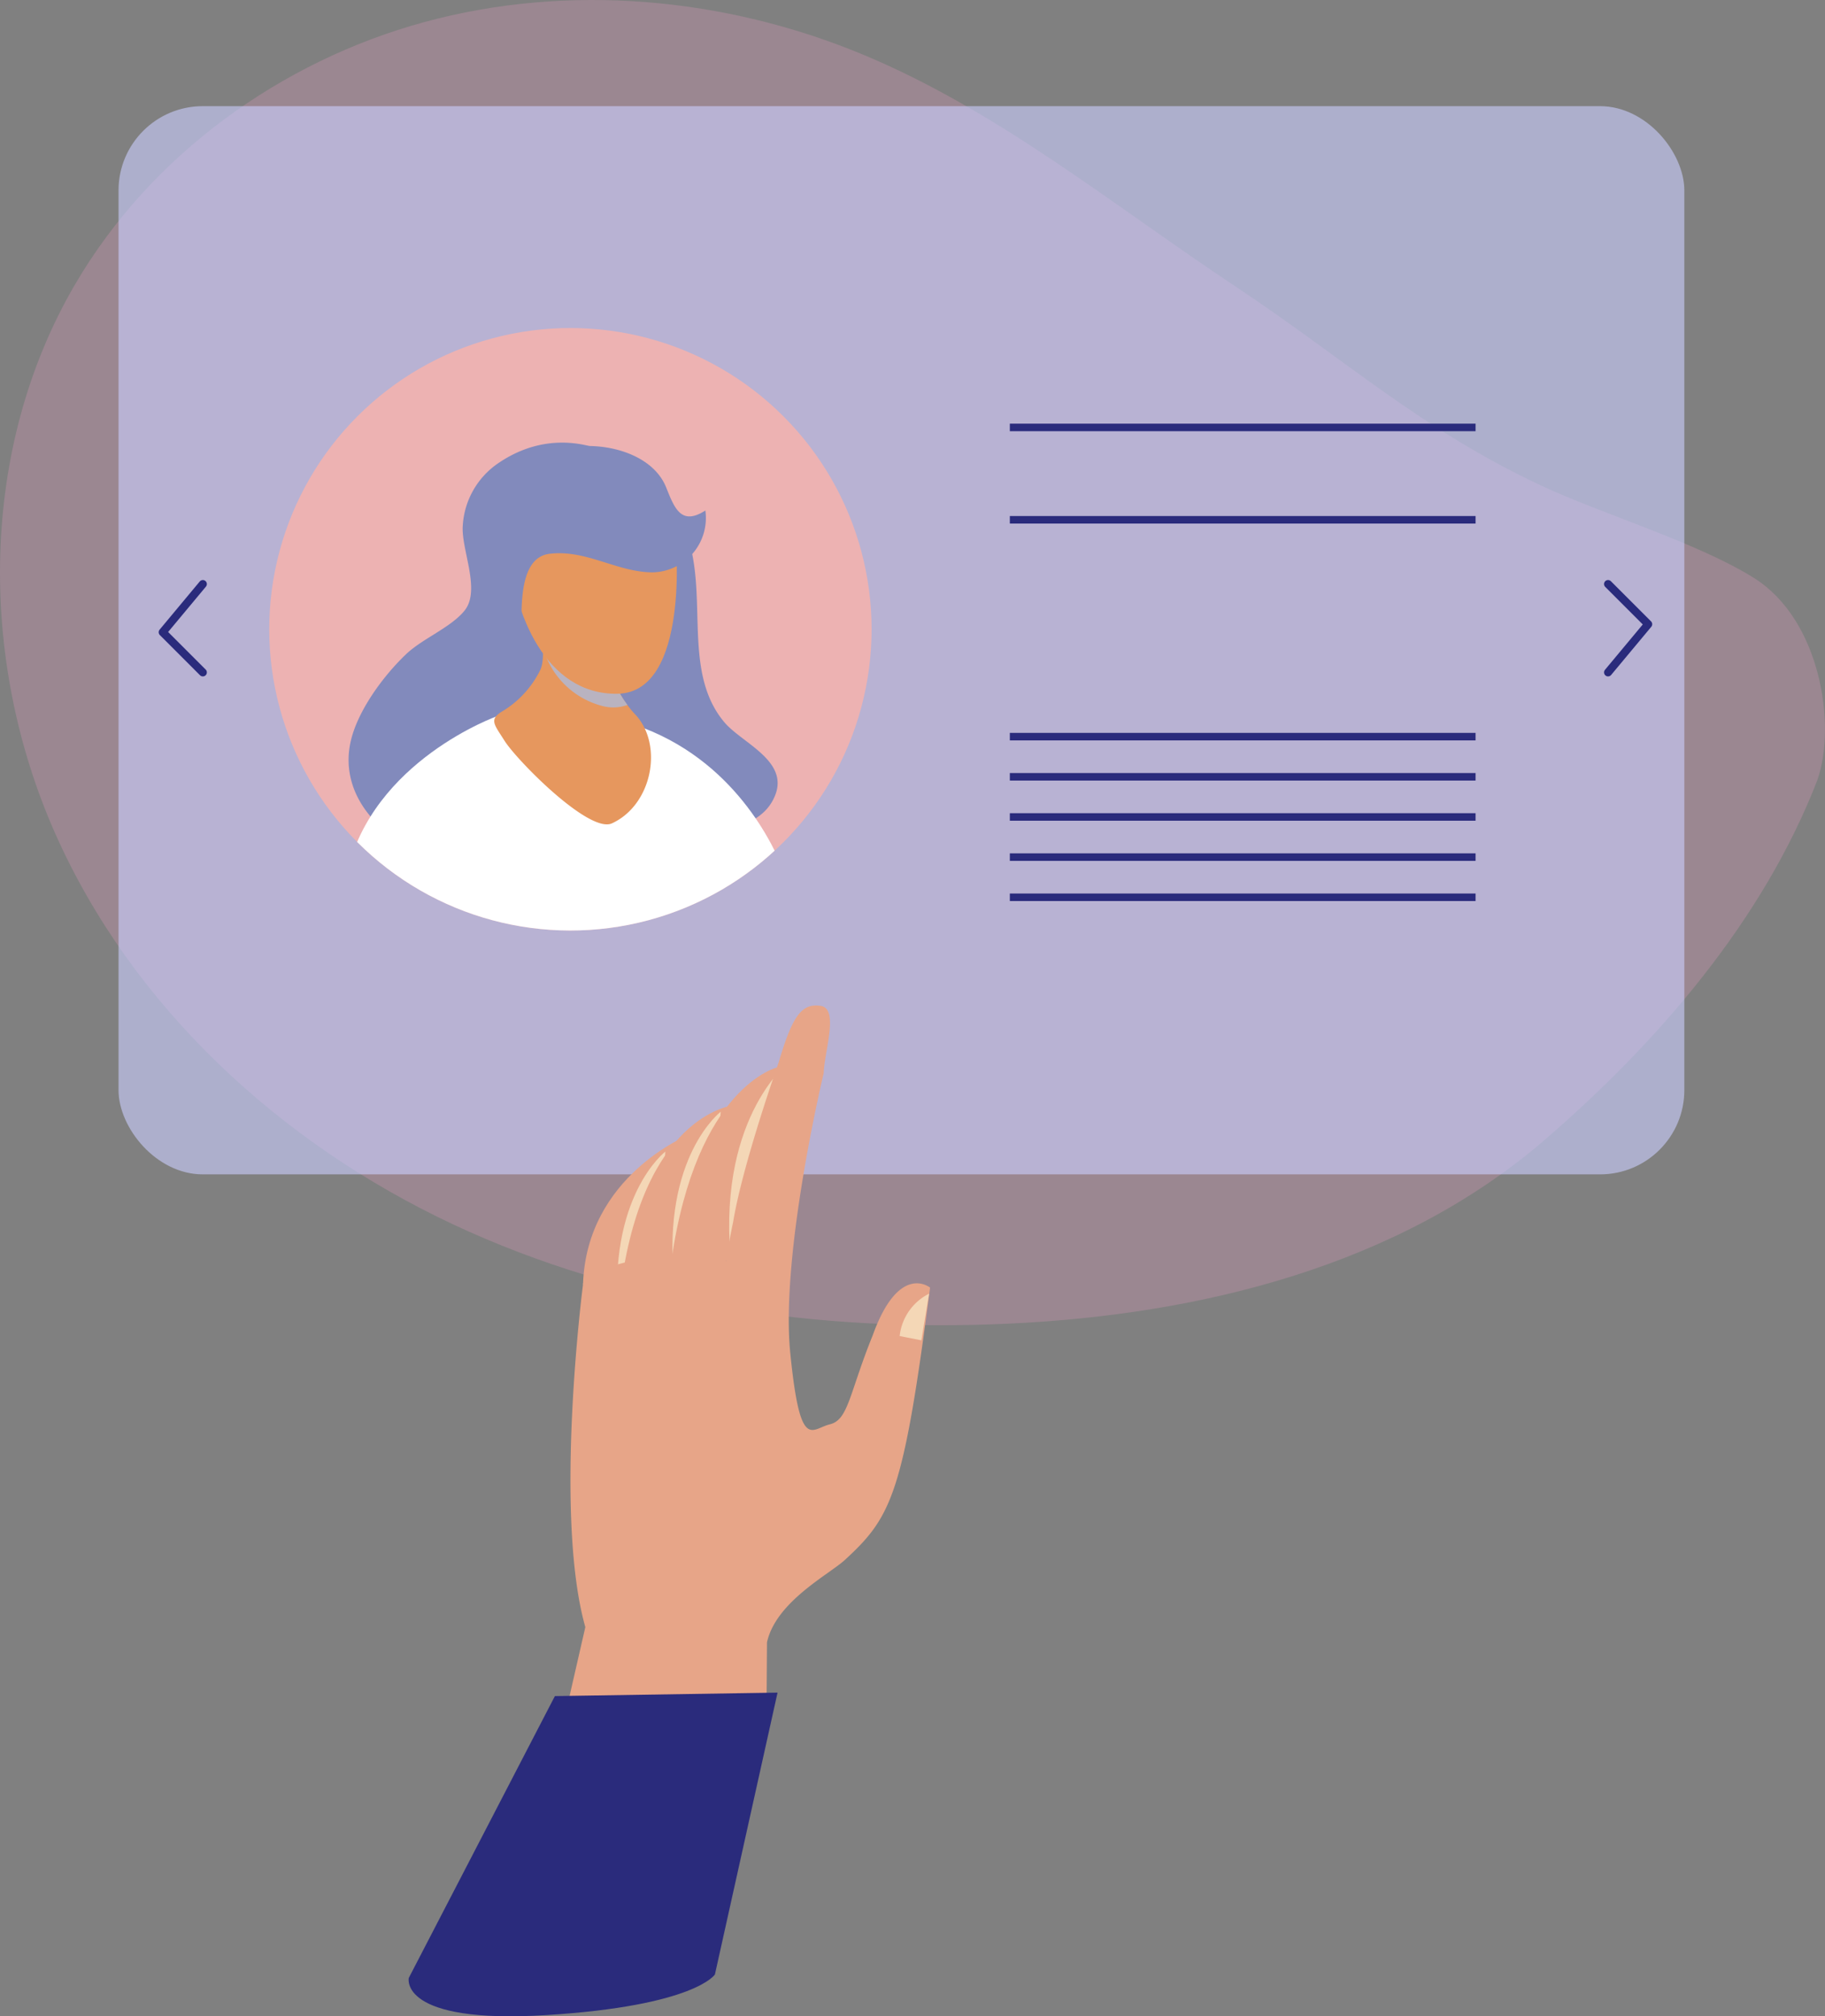 <?xml version="1.0"?>
<svg xmlns="http://www.w3.org/2000/svg" xmlns:xlink="http://www.w3.org/1999/xlink" width="227.279" height="251.044" viewBox="0 0 227.279 251.044">
  <rect x="0" y="0" width="227.279" height="251.044" fill="#808080" stroke="none"/>
  <defs>
    <clipPath id="clip-path">
      <circle id="Ellipse_15" data-name="Ellipse 15" cx="37.507" cy="37.507" r="37.507" transform="translate(-1443.766 1483.132) rotate(-45)" fill="#edb2b2"/>
    </clipPath>
  </defs>
  <g id="Groupe_137" data-name="Groupe 137" transform="translate(2952.761 -876.478)">
    <path id="Trac&#xE9;_385" data-name="Trac&#xE9; 385" d="M-1235.432,1501.908c-6.753,17.46-19.828,32.619-34.008,44.841-18.147,15.642-42.807,21.74-66.74,22.841-23.638,1.088-47.773-2.33-69.195-12.382s-39.965-27.081-49.542-48.72-9.432-47.9,2.519-68.323c9.389-16.047,25.562-27.76,43.5-32.639s37.452-3.085,54.617,4.056c16.82,7,31.137,18.738,46.311,28.82,13.8,9.165,23.157,17.821,38.155,24.848,7.446,3.488,19.58,7.133,26.533,11.522,8.28,5.228,10.242,18.363,7.848,25.136" transform="translate(-1491 -528.304)" fill="#da97b8" opacity="0.3"/>
    <rect id="Rectangle_96" data-name="Rectangle 96" width="195" height="133" rx="10.493" transform="translate(-2938 889.696)" fill="#cbcfff" opacity="0.6"/>
    <g id="Groupe_135" data-name="Groupe 135" transform="translate(-1491 -528.304)">
      <g id="Groupe_133" data-name="Groupe 133">
        <circle id="Ellipse_14" data-name="Ellipse 14" cx="37.507" cy="37.507" r="37.507" transform="translate(-1443.766 1483.132) rotate(-45)" fill="#edb2b2"/>
        <g id="Groupe_132" data-name="Groupe 132" clip-path="url(#clip-path)">
          <g id="Groupe_131" data-name="Groupe 131">
            <path id="Trac&#xE9;_371" data-name="Trac&#xE9; 371" d="M-1375.032,1478.224c-.188-3.416-.69-6.752-2.536-9.64-4.9-7.668-14.113-11.653-22.193-6.095a10.125,10.125,0,0,0-4.365,7.681c-.257,2.968,2.306,8.071.206,10.65-1.706,2.1-5.218,3.463-7.261,5.406-2.863,2.723-6.1,7.113-6.932,10.982-1.4,6.506,3.62,11.839,9.345,13.862,8.964,3.166,17.856,1.6,26.587-1.3,5.045-1.675,14.692-.136,16.967-6,1.666-4.295-4.15-6.477-6.325-9.048C-1375.317,1490.26-1374.707,1484.124-1375.032,1478.224Z" fill="#828abc"/>
            <path id="Trac&#xE9;_372" data-name="Trac&#xE9; 372" d="M-1418.555,1513.543s5.881,5.712,25.585,7.787,28.938-7.787,28.938-7.787c-1.357-3.571-6.345-14.281-18.595-18.486,0,0-15.247-.884-17.236-1.1C-1399.863,1493.952-1415.415,1499.483-1418.555,1513.543Z" fill="#fff"/>
            <path id="Trac&#xE9;_373" data-name="Trac&#xE9; 373" d="M-1393.754,1480.493c-1.06,1.757.16,5.891-.736,7.732a12.4,12.4,0,0,1-4.6,5.053c-1.84,1.07-1.148,1.66.166,3.742,1.526,2.421,10.542,11.577,13.372,10.276,4.984-2.291,6.405-9.632,3.015-13.436a13.141,13.141,0,0,1-3.146-5.466c-.49-1.919.6-6.777-.769-7.9-.687-.561-5.823-1.027-6.633-.627A1.6,1.6,0,0,0-1393.754,1480.493Z" fill="#e6975e"/>
            <path id="Trac&#xE9;_374" data-name="Trac&#xE9; 374" d="M-1383.614,1492.551a11.823,11.823,0,0,1-2.073-4.157c-.49-1.919.6-6.777-.769-7.9-.54-.44-3.822-.822-5.6-.772.042,1.723.247,3.6-.281,4.69a6.261,6.261,0,0,1-1.491,1.936,10.369,10.369,0,0,0,7.087,6.336A5.216,5.216,0,0,0-1383.614,1492.551Z" fill="#b9b3c0" style="mix-blend-mode: multiply;isolation: isolate"/>
            <path id="Trac&#xE9;_375" data-name="Trac&#xE9; 375" d="M-1377.615,1471.934s1.812,19.056-7.222,19.225-13.033-10.245-13.505-17.792c-.526-8.449.311-10.995,10.854-11.314C-1377.322,1461.745-1377.615,1471.934-1377.615,1471.934Z" fill="#e6975e"/>
            <path id="Trac&#xE9;_376" data-name="Trac&#xE9; 376" d="M-1393.289,1461.194c-3.841,1.635-5.679,4.97-6.127,9.489-.428,4.307,2.558,8.233,2.581,12.494.045-2.853-.292-8.991,3.519-9.444,4.6-.545,8.363,2.285,12.812,2.311a6.767,6.767,0,0,0,6.586-7.7c-3.042,1.947-3.845-.306-4.893-2.9C-1380.786,1460.555-1388.623,1459.208-1393.289,1461.194Z" fill="#828abc"/>
          </g>
        </g>
      </g>
    </g>
    <line id="Ligne_18" data-name="Ligne 18" x2="58" transform="translate(-2827 929.696)" fill="none" stroke="#2a2b7c" stroke-miterlimit="10" stroke-width="0.937"/>
    <line id="Ligne_19" data-name="Ligne 19" x2="58" transform="translate(-2827 968.196)" fill="none" stroke="#2a2b7c" stroke-miterlimit="10" stroke-width="0.937"/>
    <line id="Ligne_20" data-name="Ligne 20" x2="58" transform="translate(-2827 973.196)" fill="none" stroke="#2a2b7c" stroke-miterlimit="10" stroke-width="0.937"/>
    <line id="Ligne_21" data-name="Ligne 21" x2="58" transform="translate(-2827 978.196)" fill="none" stroke="#2a2b7c" stroke-miterlimit="10" stroke-width="0.937"/>
    <line id="Ligne_22" data-name="Ligne 22" x2="58" transform="translate(-2827 983.196)" fill="none" stroke="#2a2b7c" stroke-miterlimit="10" stroke-width="0.937"/>
    <line id="Ligne_23" data-name="Ligne 23" x2="58" transform="translate(-2827 988.196)" fill="none" stroke="#2a2b7c" stroke-miterlimit="10" stroke-width="0.937"/>
    <line id="Ligne_24" data-name="Ligne 24" x2="58" transform="translate(-2827 941.196)" fill="none" stroke="#2a2b7c" stroke-miterlimit="10" stroke-width="0.937"/>
    <g id="Groupe_136" data-name="Groupe 136" transform="translate(-1491 -528.304)">
      <g id="Groupe_134" data-name="Groupe 134">
        <path id="Trac&#xE9;_377" data-name="Trac&#xE9; 377" d="M-1376.029,1546.106s-12.695,5.07-13.125,18.591l4.116,4.967S-1377.182,1551.168-1376.029,1546.106Z" fill="#e7a588"/>
        <path id="Trac&#xE9;_378" data-name="Trac&#xE9; 378" d="M-1378.9,1548.16s-7.309,5.574-5.812,20.971l3.681.566S-1379.162,1552.977-1378.9,1548.16Z" fill="#f4d7b6" style="mix-blend-mode: multiply;isolation: isolate"/>
        <path id="Trac&#xE9;_379" data-name="Trac&#xE9; 379" d="M-1370.239,1542.373s-10.74.793-13.977,21.118l6.058,1.894S-1371.393,1547.434-1370.239,1542.373Z" fill="#e7a588"/>
        <path id="Trac&#xE9;_380" data-name="Trac&#xE9; 380" d="M-1372.007,1543.2s-7.308,5.575-5.812,20.972l3.682.566S-1372.274,1548.014-1372.007,1543.2Z" fill="#f4d7b6" style="mix-blend-mode: multiply;isolation: isolate"/>
        <path id="Trac&#xE9;_381" data-name="Trac&#xE9; 381" d="M-1364.88,1537.651s-10.126,2.271-13.264,24.057l7.026.04S-1366.021,1543.073-1364.88,1537.651Z" fill="#e7a588"/>
        <path id="Trac&#xE9;_382" data-name="Trac&#xE9; 382" d="M-1363.248,1536.78s-8.982,6.628-7.553,24.373l4.44.559S-1363.69,1542.351-1363.248,1536.78Z" fill="#f4d7b6" style="mix-blend-mode: multiply;isolation: isolate"/>
        <path id="Trac&#xE9;_383" data-name="Trac&#xE9; 383" d="M-1356.556,1599.017c-1.95,1.788-8.573,5.185-9.688,10.25l-.065,9.736s-.931,2.389-9.437,5.585a39.126,39.126,0,0,1-17.478,1.828l4.357-19.043c-3.987-14.129-.287-42.676-.287-42.676.1-2.842,17.651-5.406,17.843-2.857.37-2.47.389-2.679.857-4.94,1.2-7.257,5.663-19.836,5.663-19.836,1.716-5.814,2.866-7.378,5.211-7.049s.5,5.544.4,8.385c0,0-5.4,22.43-4.166,34.821s2.608,9.461,4.932,8.9,2.4-3.832,5.345-11.1c3.278-9.092,7.135-5.921,7.135-5.921C-1349.264,1590.841-1350.713,1593.645-1356.556,1599.017Z" fill="#e7a588"/>
      </g>
      <path id="Trac&#xE9;_384" data-name="Trac&#xE9; 384" d="M-1346.056,1565.855a6.714,6.714,0,0,0-3.666,5.276l2.707.533Z" fill="#f4d7b6" style="mix-blend-mode: multiply;isolation: isolate"/>
    </g>
    <path id="Trac&#xE9;_386" data-name="Trac&#xE9; 386" d="M-1392.657,1615.958l27.729-.433-7.8,35.094s-2.455,3.9-20.941,5.054-17.186-4.621-17.186-4.621Z" transform="translate(-1491 -528.304)" fill="#2a2b7c"/>
    <path id="Trac&#xE9;_387" data-name="Trac&#xE9; 387" d="M-1436.5,1477.5l-5,6,5,5" transform="translate(-1491 -528.304)" fill="none" stroke="#2a2b7c" stroke-linecap="round" stroke-linejoin="round" stroke-width="1"/>
    <path id="Trac&#xE9;_388" data-name="Trac&#xE9; 388" d="M-1261.5,1488.5l5-6-5-5" transform="translate(-1491 -528.304)" fill="none" stroke="#2a2b7c" stroke-linecap="round" stroke-linejoin="round" stroke-width="1"/>
  </g>
</svg>
